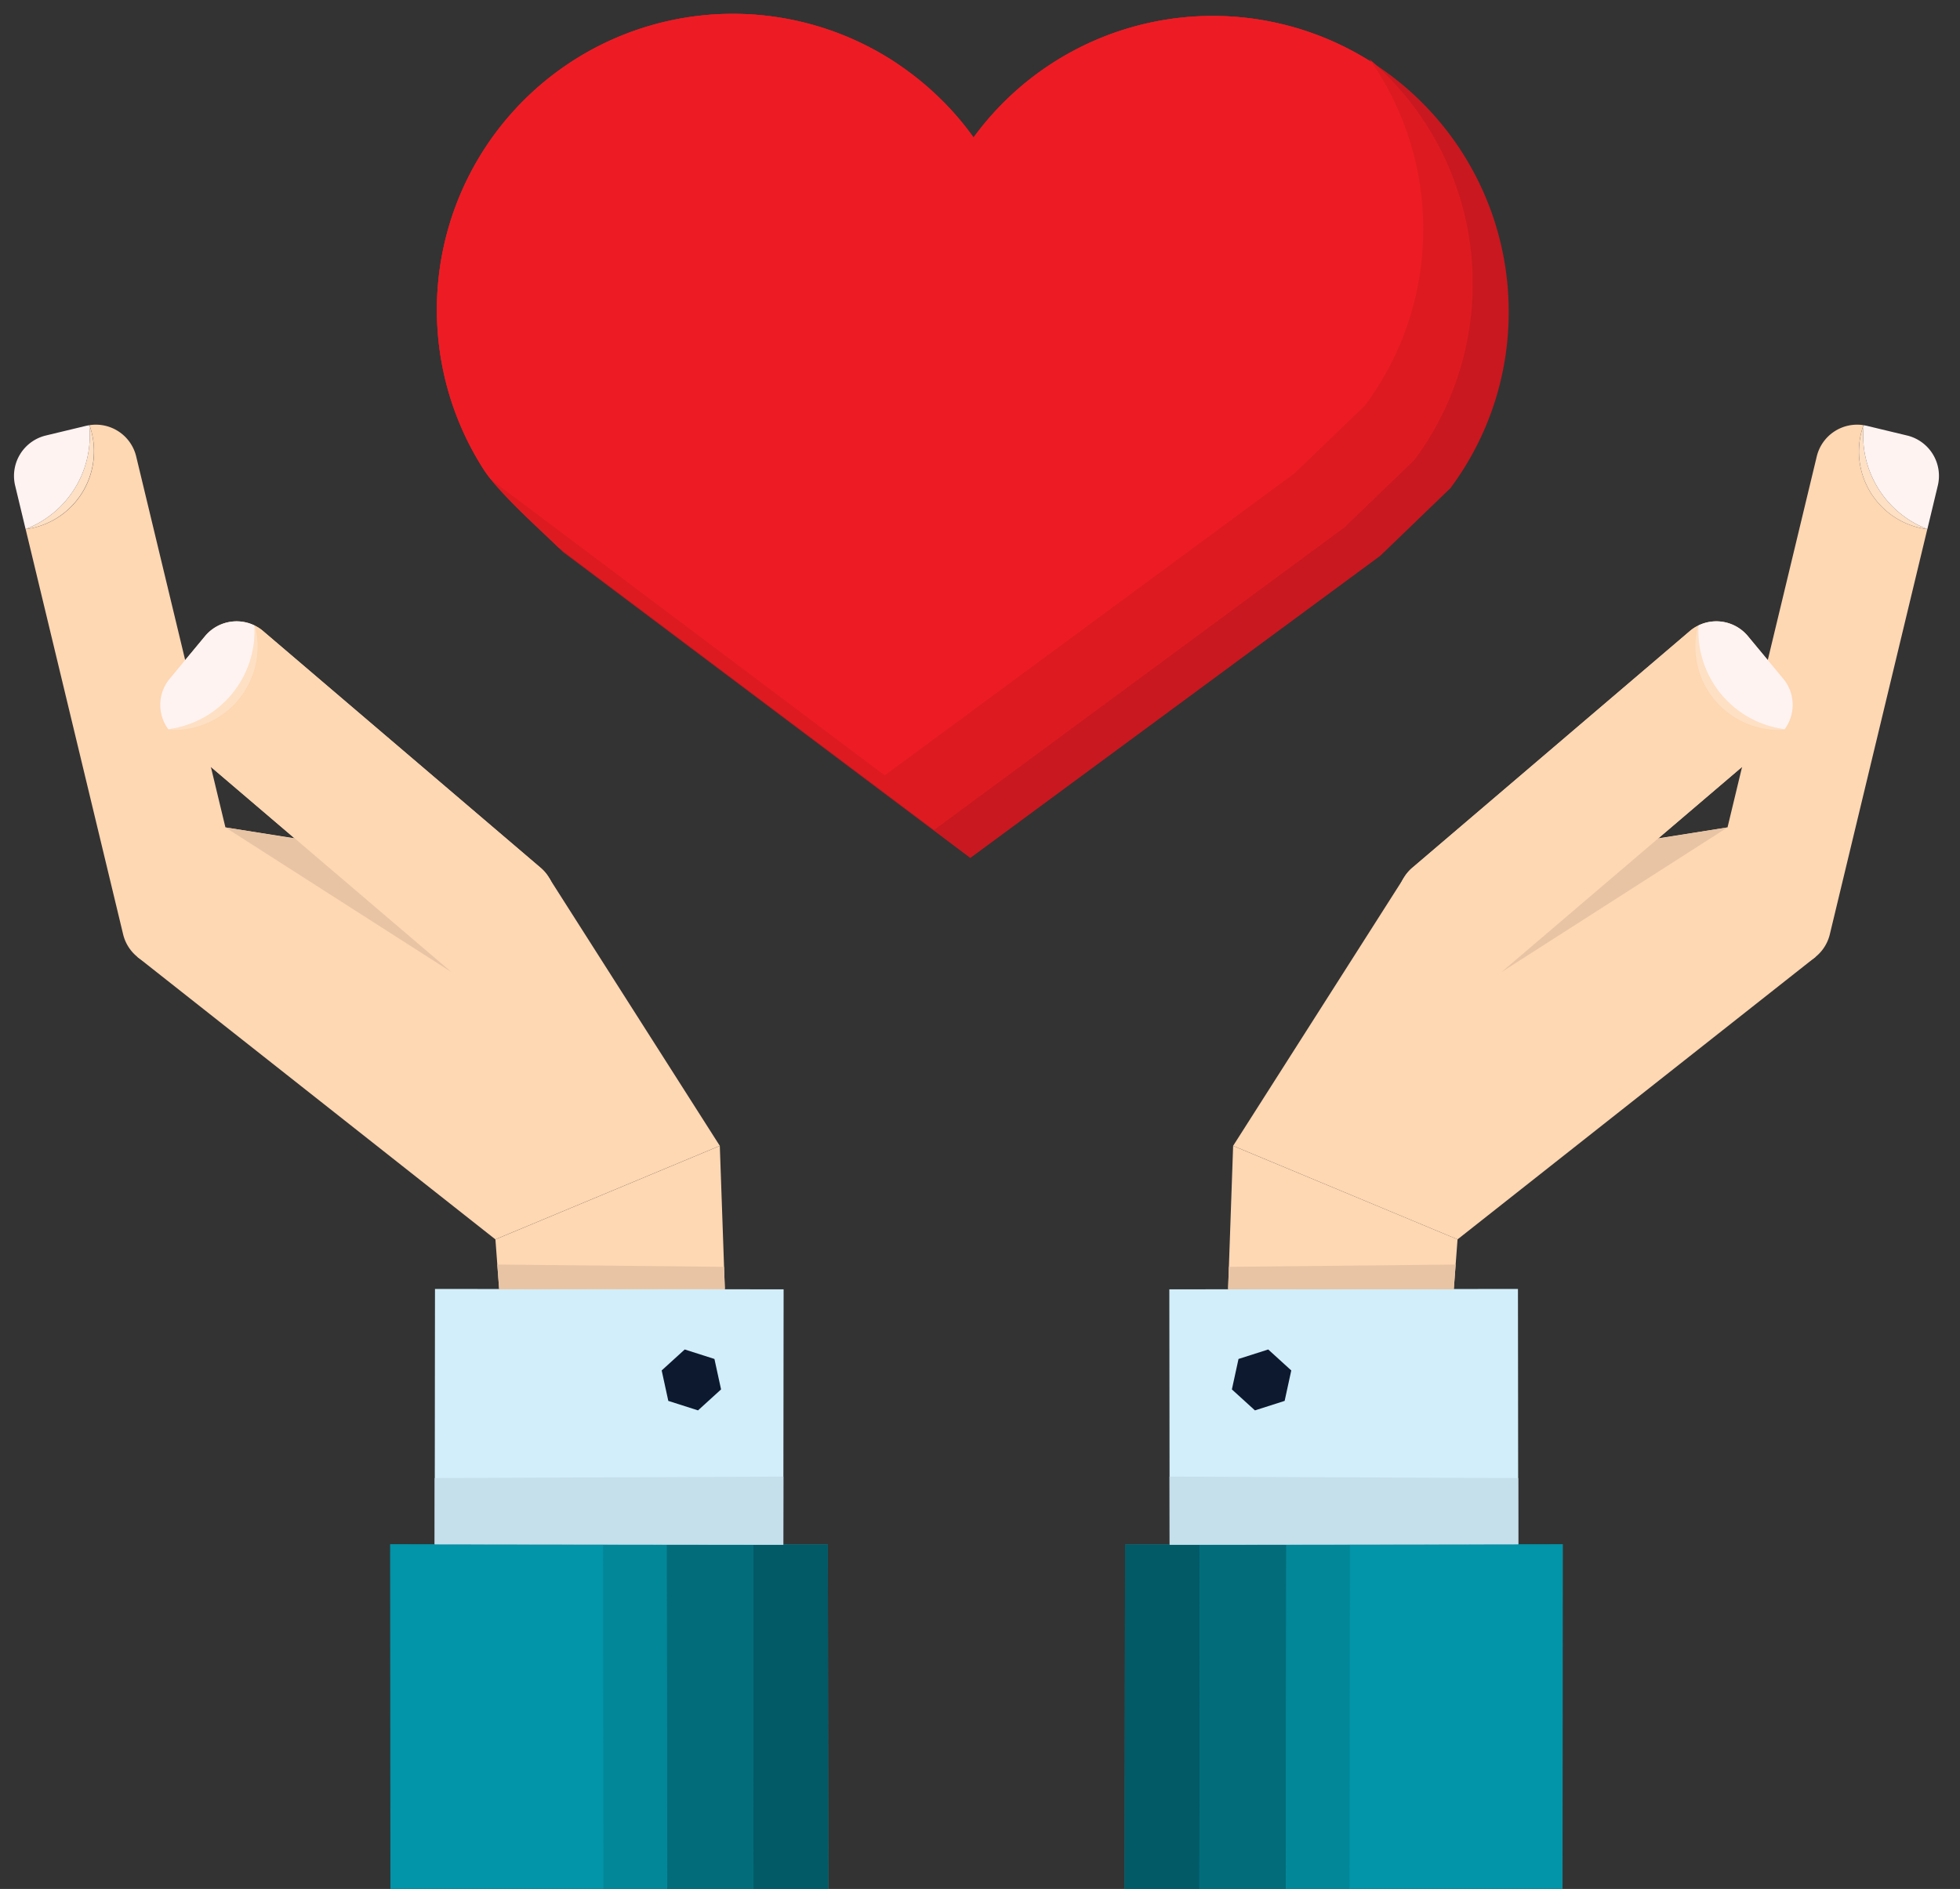 <svg xmlns="http://www.w3.org/2000/svg" xmlns:xlink="http://www.w3.org/1999/xlink" width="222" height="214" viewBox="0 0 222 214"><rect x="0" y="0" width="222" height="214" fill="#333333" stroke="none"/><defs><style>.a{fill:none;stroke:#707070;}.b{clip-path:url(#a);}.c{fill:#c9181f;}.d{fill:#de1a21;}.e{fill:#ed1c24;}.f{fill:#fed7b3;}.g{fill:#0294a8;}.h{fill:#026c7a;}.i{fill:#028799;}.j{fill:#025a66;}.k{fill:#d2eefa;}.l{fill:#0c192f;}.m{fill:#c5dfeb;}.n{fill:#fee0c4;}.o{fill:#fff3f1;}.p{fill:#e8c4a4;}</style><clipPath id="a"><rect class="a" width="222" height="214" transform="translate(-14827 -6695.327)"/></clipPath></defs><g class="b" transform="translate(14827 6695.327)"><g transform="translate(-14825.417 -6737.417)"><g transform="translate(33.853 0)"><g transform="translate(14.044 43.649)"><path class="c" d="M379.581,134.789a33.3,33.3,0,0,1-6.436,19.589c-.053.076-.1.151-.161.222l-7.951,7.668L318.6,196.5l-46.12-34.654c-.189-.187-.378-.369-.568-.555-2.26-2.187-4.685-4.349-6.8-6.728-.272-.305-.536-.615-.787-.933a13.838,13.838,0,0,1-.913-1.261,33.526,33.526,0,0,1,55.559-37.493,33.53,33.53,0,0,1,45.065-8.549c.189.119.38.248.571.377A33.487,33.487,0,0,1,379.581,134.789Z" transform="translate(-258.177 -100.86)"/><path class="d" d="M375.5,131.6a33.366,33.366,0,0,1-6.435,19.589c-.056.072-.113.151-.165.223l-7.953,7.66-46.436,34.242-42.607-32.02c-2.26-2.187-4.685-4.349-6.8-6.728-.272-.305-.536-.615-.787-.933a13.838,13.838,0,0,1-.913-1.261,33.529,33.529,0,0,1,46.834-45.92,33.493,33.493,0,0,1,4.647,5.234c.215-.292.435-.58.655-.863a33.6,33.6,0,0,1,3.424,4.057,33.53,33.53,0,0,1,45.065-8.549c-.08-.116-.161-.231-.244-.347.276.235.551.474.815.724A33.443,33.443,0,0,1,375.5,131.6Z" transform="translate(-258.177 -100.86)"/><path class="e" d="M369.887,125.42a33.385,33.385,0,0,1-6.434,19.6c-.056.07-.113.149-.167.222l-7.95,7.654L308.9,187.134l-44.578-33.5a13.838,13.838,0,0,1-.913-1.261,33.526,33.526,0,0,1,55.559-37.493,33.53,33.53,0,0,1,45.065-8.549A33.392,33.392,0,0,1,369.887,125.42Z" transform="translate(-258.177 -100.86)"/></g></g><g transform="translate(0 90.204)"><g transform="translate(125.597)"><g transform="translate(11.92 81.697)"><path class="f" d="M336.57,261.6,336,277.85h25.564l.424-5.655Z" transform="translate(-335.999 -261.595)"/></g><g transform="translate(0 97.912)"><g transform="translate(0 28.917)"><path class="g" d="M320.942,541.381h49.643l.192-222.78-5.043.007,0,0h0l-19.067.024-3.8,0h-3.4l-.213,0-2.719,0-10.286.007h-.007l-5.046.007Z" transform="translate(-320.942 -318.601)"/><g transform="translate(8.459 0.037)"><path class="h" d="M331.627,541.391h9.781l.281-222.736v-.007l-.213,0-2.719,0-5.5.007-1.368,0Z" transform="translate(-331.627 -318.648)"/></g><g transform="translate(18.24 0.034)"><path class="i" d="M343.981,541.39h7.183l.295-222.746-3.8,0h-3.4v.007Z" transform="translate(-343.981 -318.644)"/></g><g transform="translate(0 0.055)"><path class="j" d="M320.942,541.4H329.4l.26-222.725-3.418,0h-5.05Z" transform="translate(-320.942 -318.67)"/></g></g><g transform="translate(5.264)"><rect class="k" width="39.487" height="28.926" transform="translate(0 0.046) rotate(-0.066)"/></g><g transform="translate(12.35 6.858)"><path class="l" d="M342.517,296.563l-3.364,1.076-2.611-2.376.751-3.45,3.365-1.074,2.61,2.375Z" transform="translate(-336.542 -290.738)"/></g><g transform="translate(5.292 21.262)"><path class="m" d="M367.122,316.6l-39.487.046-.008-7.713,39.491.169Z" transform="translate(-327.627 -308.932)"/></g></g><g transform="translate(12.491)"><g transform="translate(53.746)"><path class="f" d="M421.99,159.354a9.129,9.129,0,0,1,.264-.9A4.7,4.7,0,0,0,416.966,162l-12.227,50.839a4.7,4.7,0,0,0,3.471,5.669l4.572,1.1a4.7,4.7,0,0,0,5.665-3.472l11.039-45.893a8.671,8.671,0,0,1-.934-.174A8.888,8.888,0,0,1,421.99,159.354Z" transform="translate(-404.608 -158.401)"/><g transform="translate(17.135 0.056)"><path class="n" d="M434,170.248l0,.012a9,9,0,0,1-.936-.176,8.884,8.884,0,0,1-6.562-10.715c.075-.31.165-.607.264-.9a.07.07,0,0,0,.031,0A11.345,11.345,0,0,0,434,170.248Z" transform="translate(-426.251 -158.472)"/></g><g transform="translate(17.614 0.061)"><path class="o" d="M434.127,170.249a11.345,11.345,0,0,1-7.207-11.771c.116.021.234.039.349.066l4.572,1.1a4.708,4.708,0,0,1,3.471,5.671Z" transform="translate(-426.856 -158.478)"/></g></g><g transform="translate(0 44.158)"><path class="f" d="M336.72,251.718l25.418,10.6,40.552-32-.646-16.138-46.018,7.233Z" transform="translate(-336.72 -214.178)"/></g><g transform="translate(18.672 22.277)"><path class="f" d="M404.1,198.761l-.055.074a4.685,4.685,0,0,1-.717.74l-31.419,26.807a4.641,4.641,0,0,1-6.536-.606l-4-4.825a4.641,4.641,0,0,1,.606-6.535L393.4,187.61a4.419,4.419,0,0,1,.863-.564.581.581,0,0,1,.085-.047,4.645,4.645,0,0,1,5.587,1.219l4,4.823A4.64,4.64,0,0,1,404.1,198.761Z" transform="translate(-360.305 -186.54)"/><g transform="translate(33.665 0.459)"><path class="n" d="M403.208,187.12a.583.583,0,0,0-.085.047,9.472,9.472,0,0,0,9.784,11.79l.055-.074a11.216,11.216,0,0,1-9.754-11.762Z" transform="translate(-402.828 -187.12)"/></g><g transform="translate(34.026)"><path class="o" d="M412.894,193.041l-4-4.823A4.645,4.645,0,0,0,403.3,187a11.216,11.216,0,0,0,9.754,11.762A4.64,4.64,0,0,0,412.894,193.041Z" transform="translate(-403.285 -186.54)"/></g><g transform="translate(0 0.506)"><path class="f" d="M394.265,187.179a4.419,4.419,0,0,0-.863.564l-31.421,26.806a4.641,4.641,0,0,0-.606,6.535l4,4.825a4.641,4.641,0,0,0,6.536.606l31.419-26.807a4.685,4.685,0,0,0,.717-.74,9.472,9.472,0,0,1-9.784-11.79Z" transform="translate(-360.305 -187.179)"/></g></g><g transform="translate(30.411 45.624)"><path class="p" d="M392.844,217.3l-17.711,15.111,25.588-16.385Z" transform="translate(-375.133 -216.03)"/></g></g><g transform="translate(11.921 95.153)"><path class="p" d="M336,281.35l.088-2.5,25.685-.262-.21,2.8Z" transform="translate(-336 -278.591)"/></g></g><g transform="translate(54.529 81.697)"><path class="f" d="M256.592,261.6l.571,16.254H231.6l-.424-5.655Z" transform="translate(-231.174 -261.595)"/></g><g transform="translate(42.603 97.912)"><g transform="translate(0 28.917)"><path class="g" d="M265.945,541.381H216.3L216.11,318.6l5.044.007,0,0h0l19.067.024,3.8,0h3.4l.213,0,2.719,0,10.286.007h.007l5.046.007Z" transform="translate(-216.11 -318.601)"/><g transform="translate(31.313 0.037)"><path class="h" d="M265.725,541.391h-9.781l-.281-222.736v-.007l.213,0,2.719,0,5.5.007,1.368,0Z" transform="translate(-255.663 -318.648)"/></g><g transform="translate(24.117 0.034)"><path class="i" d="M254.051,541.39h-7.183l-.295-222.746,3.8,0h3.4v.007Z" transform="translate(-246.573 -318.644)"/></g><g transform="translate(41.116 0.055)"><path class="j" d="M276.764,541.4H268.3l-.26-222.725,3.418,0h5.05Z" transform="translate(-268.045 -318.67)"/></g></g><g transform="translate(5.05)"><rect class="k" width="28.926" height="39.487" transform="translate(0 28.926) rotate(-89.934)"/></g><g transform="translate(30.759 6.858)"><path class="l" d="M255.713,296.563l3.364,1.076,2.611-2.376-.751-3.45-3.365-1.074-2.61,2.375Z" transform="translate(-254.962 -290.738)"/></g><g transform="translate(5.047 21.262)"><path class="m" d="M222.486,316.6l39.487.046.008-7.713-39.491.169Z" transform="translate(-222.486 -308.932)"/></g></g><g transform="translate(1.322)"><path class="f" d="M171.464,159.354a9.129,9.129,0,0,0-.264-.9A4.7,4.7,0,0,1,176.488,162l12.227,50.839a4.7,4.7,0,0,1-3.471,5.669l-4.572,1.1a4.7,4.7,0,0,1-5.665-3.472l-11.039-45.893a8.622,8.622,0,0,0,.933-.174A8.887,8.887,0,0,0,171.464,159.354Z" transform="translate(-163.967 -158.401)"/></g><g transform="translate(1.316 0.056)"><path class="n" d="M163.96,170.248l0,.012a8.915,8.915,0,0,0,7.5-10.89c-.075-.31-.165-.607-.264-.9a.07.07,0,0,1-.031,0A11.345,11.345,0,0,1,163.96,170.248Z" transform="translate(-163.96 -158.472)"/></g><g transform="translate(0 0.061)"><path class="o" d="M163.614,170.249a11.345,11.345,0,0,0,7.207-11.771c-.116.021-.234.039-.349.066l-4.572,1.1a4.708,4.708,0,0,0-3.471,5.671Z" transform="translate(-162.297 -158.478)"/></g><g transform="translate(13.976 44.158)"><path class="f" d="M245.921,251.718l-25.418,10.6-40.552-32,.646-16.138,46.018,7.233Z" transform="translate(-179.951 -214.178)"/></g><g transform="translate(16.569 22.277)"><path class="f" d="M184.132,198.761l.055.074a4.683,4.683,0,0,0,.717.74l31.419,26.807a4.641,4.641,0,0,0,6.536-.606l4-4.825a4.641,4.641,0,0,0-.606-6.535L194.835,187.61a4.417,4.417,0,0,0-.863-.564.625.625,0,0,0-.085-.047,4.645,4.645,0,0,0-5.587,1.219l-4,4.823A4.64,4.64,0,0,0,184.132,198.761Z" transform="translate(-183.226 -186.54)"/><g transform="translate(0.907 0.459)"><path class="n" d="M194.125,187.12a.625.625,0,0,1,.085.047,9.472,9.472,0,0,1-9.784,11.79l-.055-.074a11.216,11.216,0,0,0,9.754-11.762Z" transform="translate(-184.371 -187.12)"/></g><path class="o" d="M184.3,193.041l4-4.823A4.645,4.645,0,0,1,193.887,187a11.216,11.216,0,0,1-9.754,11.762A4.64,4.64,0,0,1,184.3,193.041Z" transform="translate(-183.226 -186.54)"/><g transform="translate(0.961 0.506)"><path class="f" d="M194.224,187.179a4.417,4.417,0,0,1,.863.564l31.421,26.806a4.641,4.641,0,0,1,.606,6.535l-4,4.825a4.641,4.641,0,0,1-6.536.606l-31.419-26.807a4.683,4.683,0,0,1-.717-.74,9.472,9.472,0,0,0,9.784-11.79Z" transform="translate(-184.44 -187.179)"/></g></g><g transform="translate(23.948 45.624)"><path class="p" d="M200.423,217.3l17.711,15.111L192.546,216.03Z" transform="translate(-192.546 -216.03)"/></g><g transform="translate(54.743 95.153)"><path class="p" d="M257.218,281.35l-.088-2.5-25.685-.262.21,2.8Z" transform="translate(-231.445 -278.591)"/></g></g></g></g></svg>